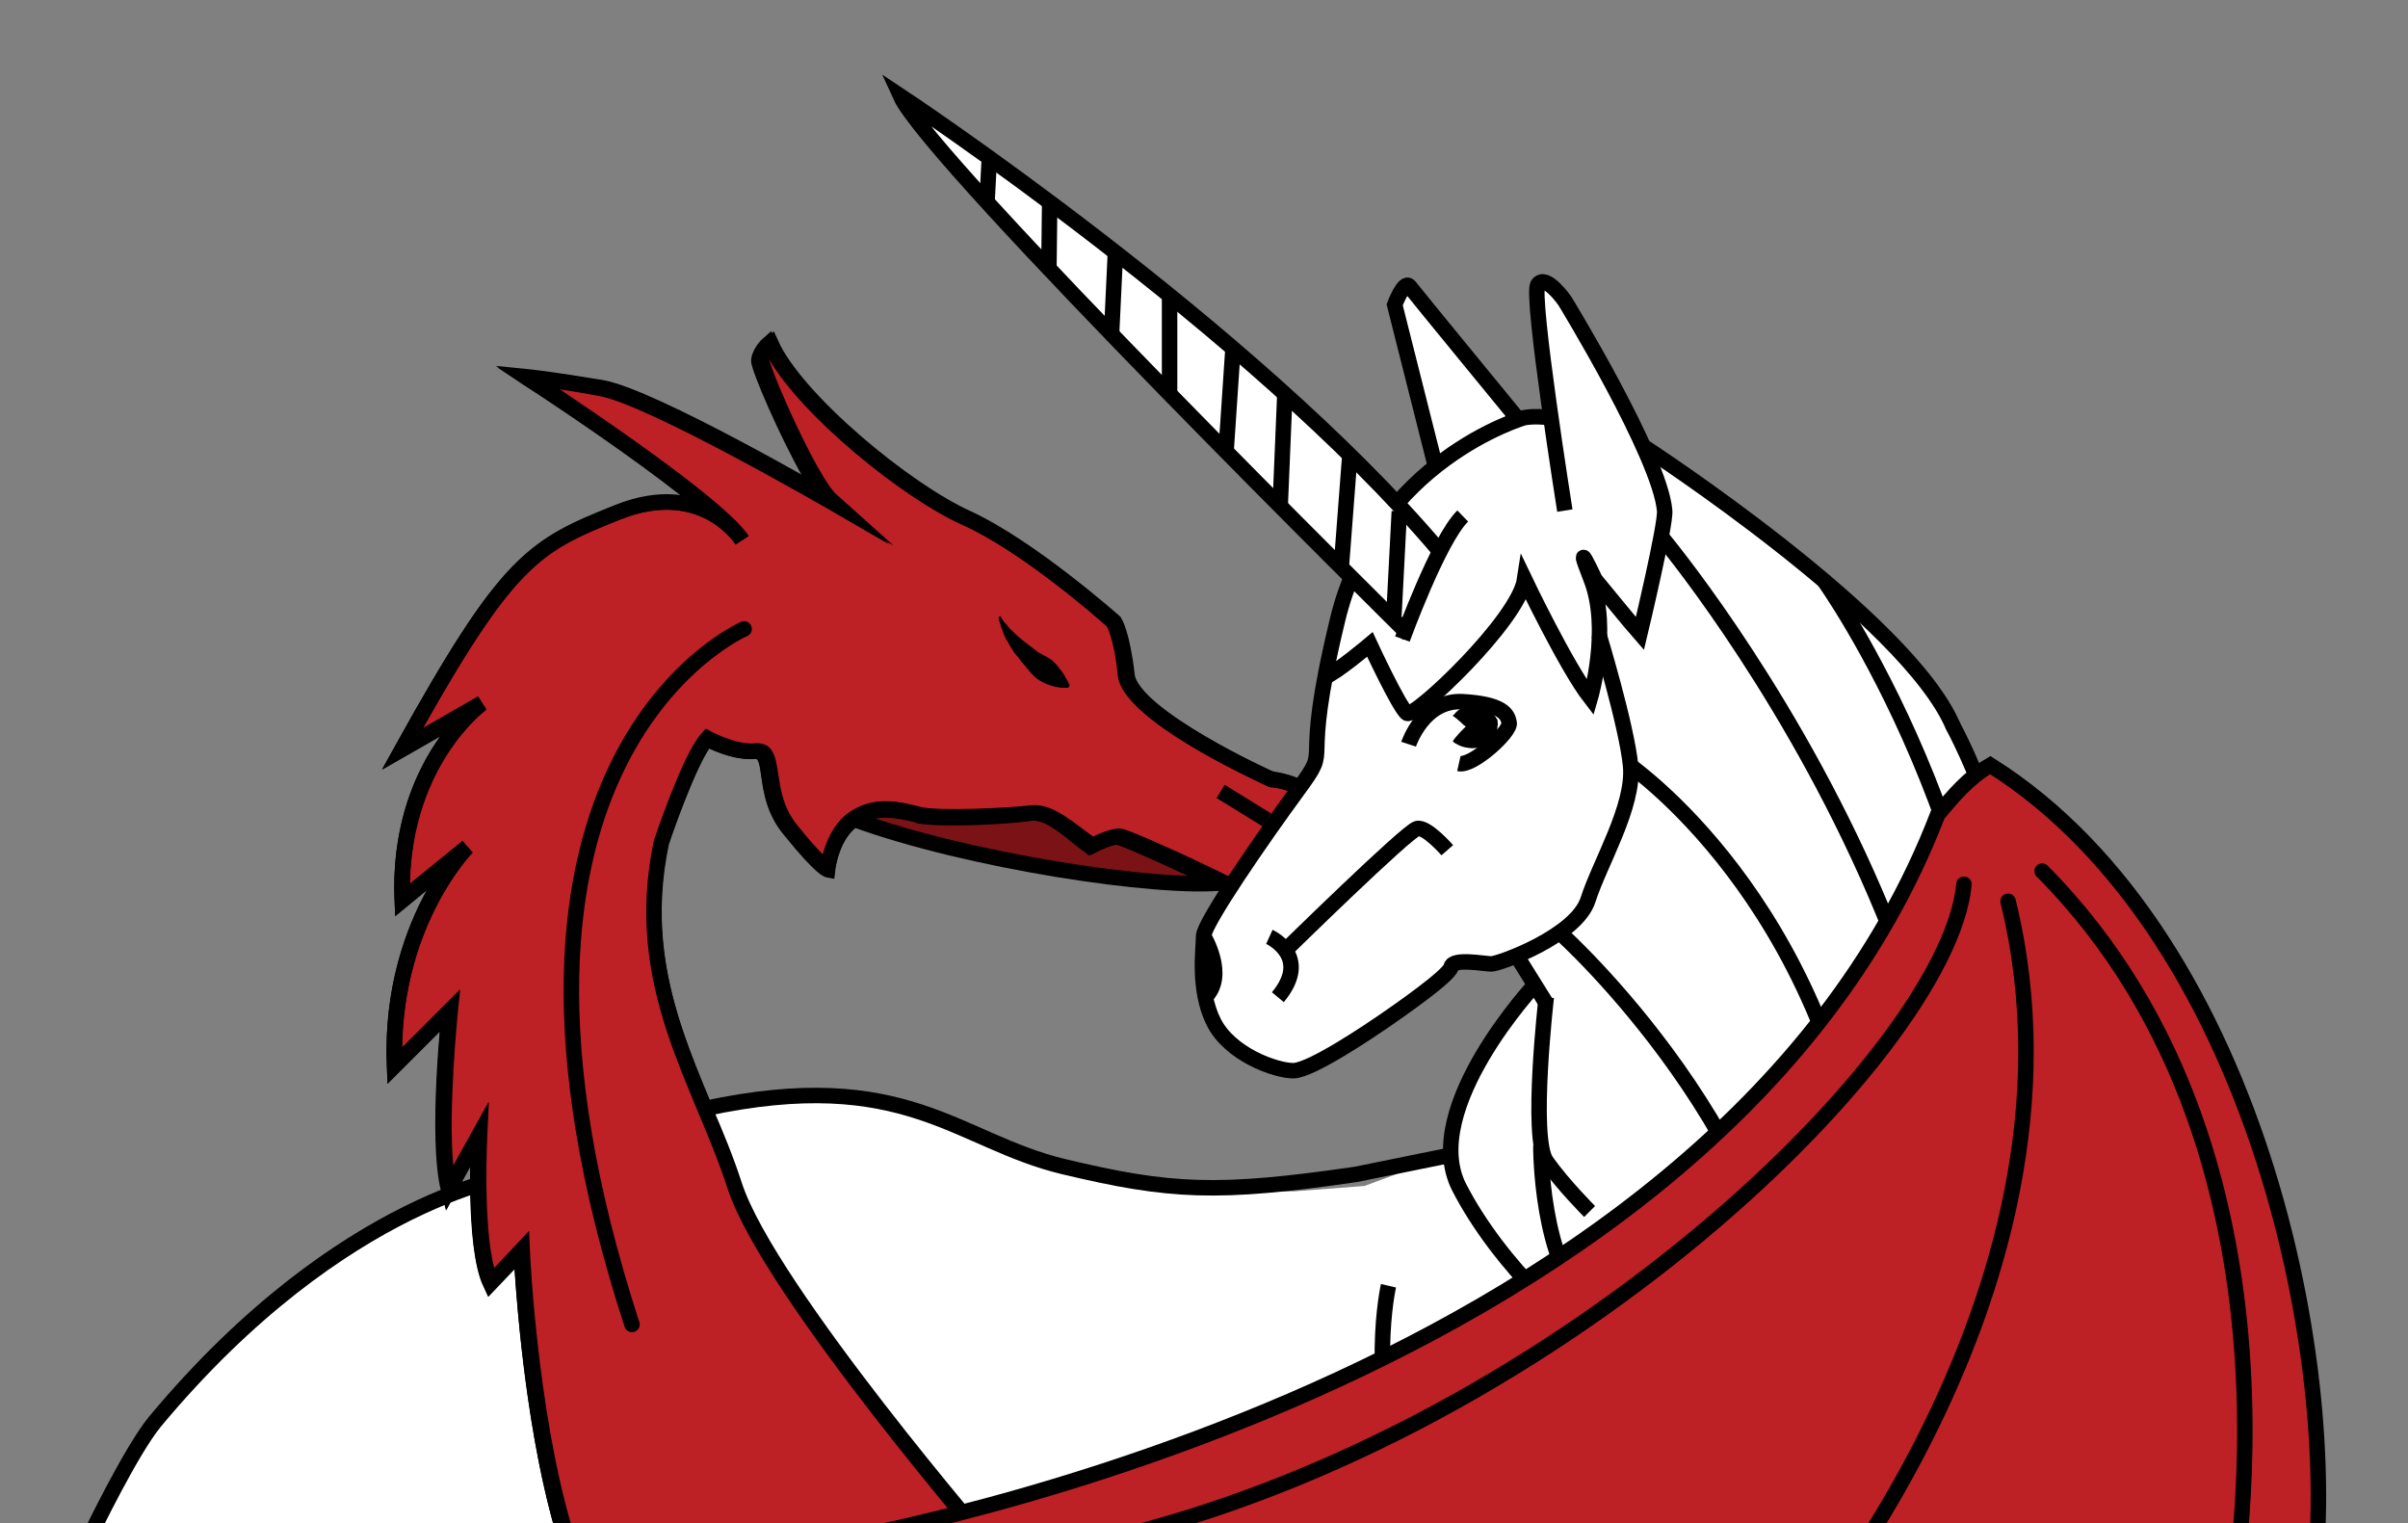 <?xml version="1.0" encoding="utf-8"?>
<!-- Generator: Adobe Illustrator 20.1.0, SVG Export Plug-In . SVG Version: 6.00 Build 0)  -->
<svg version="1.1" id="Layer_1" xmlns="http://www.w3.org/2000/svg" xmlns:xlink="http://www.w3.org/1999/xlink" x="0px" y="0px"
	 viewBox="0 0 311.3 196.9" style="enable-background:new 0 0 311.3 196.9;" xml:space="preserve">
<rect x="0" y="0" width="311.3" height="196.9" fill="#808080" stroke="none"/>
<style type="text/css">
	.Graphic_x0020_Style{fill:#BD2126;stroke:#000000;stroke-width:2;stroke-miterlimit:10;}
	.st0{fill:#FFFFFF;stroke:#000000;stroke-width:2;stroke-miterlimit:10;}
	.st1{fill:#7B1316;}
	.st2{fill:none;stroke:#000000;stroke-width:2;stroke-miterlimit:10;}
	.st3{fill:none;stroke:#000000;stroke-width:2;stroke-linecap:round;stroke-miterlimit:10;}
	.st4{fill:#FFFFFF;}
</style>
<path class="st0" d="M71.2,151.8c0,0-15.9,9.4-21.1,21.1s-12.9,26.5-14.8,31.9s89.5,5.4,89.5,5.4L71.2,151.8z"/>
<path class="st0" d="M67.2,151.8c0,0-22.8,2.7-47.2,32c-3.1,3.8-8.2,14.4-8.2,14.4l62,0.4l4.8-23L67.2,151.8z"/>
<path class="st1" d="M169.5,113.2c-9.6,1.6-21.8,1.5-34.9-0.8c-10.5-1.8-20-4.8-27.8-8.4C93.9,98,180.6,111.3,169.5,113.2z"/>
<path class="st2" d="M158.1,114.1c-8.3,0.9-33-2.8-47.7-8.2"/>
<path class="Graphic_x0020_Style" d="M164.5,100.8c0,0-18.2-8.2-18.8-13.5s-1.6-6.9-1.6-6.9s-10.8-9.6-19-13.4
	c-8.2-3.7-22.2-15.4-25.4-22.5c0,0-1.2,1.1-1.2,2.2s6.2,15.5,9,18c0,0-23.2-13.5-29.8-14.6s-9.6-1.4-9.6-1.4s24.5,15.9,27.8,21.1
	c0,0-5-8-16-3.6s-14.2,6-27.9,30.6L62.2,91c0,0-10.9,7.8-10.2,25.4l8.4-6.9c0,0-10.1,10.1-9.4,28.3l7.1-7.1c0,0-1.8,16.4-0.1,23.1
	l3.9-7c0,0-0.8,14.2,1.5,19.1l4-4.2c0,0,0.9,21.1,5.6,36.8l56,2.6c0,0-29.6-34.2-34-47.8s-13.4-25.9-9.5-44.4c0,0,3.6-10.8,5.9-13.4
	c0,0,3.4,1.9,6.2,1.6s0.6,5.4,4.6,10.2s4.8,5,4.8,5s0.5-4.5,3.4-6.5s6-1.1,8.5-0.5s12,0.1,14.4-0.2s4.7,1.9,7.9,4.2
	c0,0,2.5-1.3,3.6-1.2c1.1,0.1,20.1,8.6,24,12.1c0,0,2.9,2.5,3.9,2.5s1.1-2.1,1.1-2.1s-2.6-15.4-4.2-17.5S164.5,100.8,164.5,100.8z"
	/>
<path class="st3" d="M96.2,81.3c0,0-38.4,16.5-14.5,89.9"/>
<path class="st4" d="M202.2,66c0,0-4.4-27.8-3.5-29.2c0.9-1.5,3.5,2.1,3.5,2.1s12.3,20.2,12.9,27.1c0.1,1.7-3.2,15.9-3.2,15.9
	c-0.8-0.9-5.8-7-5.8-7S202.8,69.7,202.2,66z"/>
<path class="st4" d="M200.4,54c-2.1-0.3-3.4,0-3.4,0s-19.2,5.6-24.1,26.3c-5,20.7-0.4,15.4-5.1,21.9c-4.7,6.4-12.2,17.3-12.2,18.9
	c0,1.6-0.8,7,1.3,11.1c2.1,4.2,8,6.3,10.3,6.3c2.3,0,10.1-5.4,11.7-6.4c1.6-1.1,8.5-5.8,8.7-7c0.3-1.2,4.3-0.4,5.2-0.4
	c0.9,0,11-3.6,12.5-8.3c1.5-4.7,6-12.1,5.5-17.3c-0.5-5.2-3.8-16.2-3.8-16.2L200.4,54z"/>
<line class="st2" x1="157.8" y1="102.3" x2="163.8" y2="106"/>
<g>
	<path d="M129.3,79.6c0,0,0.1,0.2,0.3,0.5c0.1,0.2,0.2,0.3,0.4,0.5c0.2,0.2,0.3,0.4,0.5,0.6c0.4,0.4,0.9,0.9,1.5,1.4
		c0.6,0.5,1.2,0.9,1.8,1.4c0.6,0.5,1.4,0.8,2,1.2c0.6,0.4,1,1,1.4,1.5c0.4,0.5,0.6,1,0.8,1.3c0.2,0.4,0.3,0.6,0.3,0.6l-0.2,0.3
		c0,0-0.3,0-0.7,0c-0.4,0-1-0.1-1.6-0.3c-0.6-0.2-1.3-0.5-1.9-1c-0.6-0.5-1.1-1.2-1.7-1.9c-0.3-0.3-0.5-0.7-0.8-1
		c-0.3-0.3-0.5-0.7-0.7-1c-0.4-0.7-0.8-1.3-1-1.9c-0.1-0.3-0.2-0.6-0.3-0.8c-0.1-0.3-0.1-0.5-0.2-0.6c-0.1-0.4-0.1-0.6-0.1-0.6
		L129.3,79.6z"/>
</g>
<path class="st4" d="M196.1,54c0,0-13.3-16.2-13.9-17c-0.7-0.8-1.9,2.4-1.9,2.4l5.3,21L196.1,54z"/>
<path class="st4" d="M212.6,57.8c0,0,28.3,19.6,35,28.7c6.7,9.1,8.3,45.9,8.3,45.9l-6,71.2l-41.2,2.5c0,0-59.1,20.5-79.6-5.1
	c-22.2-24.4-33.7-46.9-33.7-46.9l-4.2-10l6.8-2l10.1-0.6l11.9,2.1l9.6,4.3l8.9,3.3l7.7,1.8l12.8,1h8.2l9.2-0.7l8.1-3l3.3-1.2
	l0.8-5.7l1.7-4.1l2.6-4.8l3.3-4.6l2.1-3l-2.1-3.5l4.2-2.4l3.5-2.9l3.1-5.9l2.7-6.5l1.2-6.8l-0.7-4.3l-1.5-6.1l-1.3-5.1l-1-6.4
	l-0.9-3.8l4.6,6.3l1.4,1.7l0.8,0.5l1.1-5.6l1.4-7.5l0.2-3.8L212.6,57.8z"/>
<path class="st2" d="M206.7,82c0,0,3.6,11.8,4.1,17c0.5,5.2-4,12.6-5.5,17.3c-1.5,4.7-11.5,8.3-12.5,8.3c-0.9,0-5-0.8-5.2,0.4
	c-0.3,1.2-7.1,5.9-8.7,7c-1.6,1.1-9.4,6.4-11.7,6.4c-2.3,0-8.2-2.1-10.3-6.3c-2.1-4.2-1.3-9.5-1.3-11.1c0-1.6,7.5-12.5,12.2-18.9
	c4.7-6.4,0.1-1.2,5.1-21.9C177.8,59.6,197,54,197,54s1.3-0.3,3.4,0"/>
<path class="st2" d="M164.1,121.1c0,0,5.5,2.5,1.1,7.8"/>
<path class="st2" d="M187.1,109.9c0,0-2.7-3.1-3.9-2.8c-1.3,0.3-17,15.7-17,15.7"/>
<path class="st2" d="M182.1,96.2c0,0,1.9-5.8,7-5.5c5.1,0.3,5.8,1.6,6,2.7c0.3,1.1-4.7,5.7-6.5,5.3"/>
<path class="st2" d="M196.1,54c0,0-13.3-16.2-13.9-17c-0.7-0.8-1.9,2.4-1.9,2.4l5.3,21"/>
<path class="st4" d="M242.3,100.1c0,0-1.2-24,5.9-12.8c7.1,11.2,16.1,31.9,12.6,55.2l-8.6,7.8L242.3,100.1z"/>
<path class="st2" d="M212.6,57.8c0,0,34,22.1,39.9,36.1"/>
<path class="st2" d="M235.7,74.9c0,0,24.9,34.4,23.8,80.3"/>
<path class="st2" d="M214.7,69.3c0,0,60.4,71.7,32.2,135"/>
<path class="st2" d="M210.8,99c7.4,5.5,31.5,27.8,31.5,71.2"/>
<path class="st2" d="M201.8,120.7c0,0,29.9,26.8,30.8,59.2"/>
<path class="st2" d="M198.6,127.1c0,0-15.1,16.1-10,26.3c5.2,10.2,15.8,19.9,18.6,19.9"/>
<path class="st2" d="M199.9,128.9c0,0-2.1,18.2,0,21.2c2.1,3,5.6,6.5,5.6,6.5"/>
<path class="st2" d="M199.2,148.1c0,0-0.1,15.4,6.4,21"/>
<path class="st0" d="M182.1,82c0,0-61.8-61-65.7-69.6c0,0,45.3,30,69.6,58.7"/>
<path class="st2" d="M181.3,82.6c0,0,4.7-12.9,7.8-15.9"/>
<line class="st2" x1="127.9" y1="20.4" x2="127.6" y2="26.1"/>
<line class="st2" x1="135.7" y1="26.1" x2="135.6" y2="34.7"/>
<line class="st2" x1="144.2" y1="32.6" x2="143.7" y2="43.2"/>
<line class="st2" x1="151.2" y1="38.2" x2="151.2" y2="50.9"/>
<line class="st2" x1="159.4" y1="45" x2="158.5" y2="58.4"/>
<line class="st2" x1="166.1" y1="51" x2="165.5" y2="65.4"/>
<line class="st2" x1="174.5" y1="58.9" x2="173.4" y2="73.3"/>
<line class="st2" x1="180.9" y1="66.1" x2="180.2" y2="79.6"/>
<path class="st2" d="M91.1,143.3c26-5.6,32.6,4.2,46.4,7.5c13.8,3.3,19.9,3.6,37.8,1l12.3-2.5"/>
<path class="st2" d="M171.3,87.5c1.4-0.5,5.8-4.2,5.8-4.2s3.8,8.2,4.8,8.9c0.9,0.7,14.4-12,15.2-17.3c0,0,5.4,11.3,8.5,15.3
	c0,0,2.6-8.9,0.1-15.3c-2.5-6.4,0.5,0,0.5,0s5,6.1,5.8,7c0,0,3.4-14.2,3.2-15.9c-0.6-7-12.9-27.1-12.9-27.1s-2.5-3.6-3.5-2.1
	c-0.9,1.5,3.5,29.2,3.5,29.2"/>
<line class="st2" x1="196.1" y1="123.6" x2="199.9" y2="129.7"/>
<path class="st2" d="M155.6,121c0,0,3.1,5.1,0.2,7.9"/>
<path class="st2" d="M179.5,166.2c0,0-2.8,12,2.1,28"/>
<path d="M159.3,113.6c-6.4-3.2-13.5-6.4-14.5-6.4c-1-0.1-2.7,0.6-3.6,1.1c-0.4-0.3-0.8-0.6-1.2-0.9c-2.5-1.9-4.6-3.5-7-3.2
	c-1.6,0.2-6.2,0.5-9.7,0.5c-2.8,0-3.8-0.2-4.2-0.3l-0.2-0.1c-1.3-0.3-2.8-0.7-4.4-0.7c-1.8,0-3.3,0.5-4.7,1.4c-2,1.4-3,3.8-3.4,5.5
	c-0.7-0.7-1.7-1.8-3.3-3.8c-1.9-2.3-2.2-4.8-2.5-6.7c-0.3-2-0.6-4.1-2.9-3.9c-2.6,0.2-5.6-1.5-5.7-1.5l-0.7-0.4l-0.5,0.6
	c-2.3,2.7-5.9,13.3-6.1,13.7l0,0.1c-3,14.2,1.4,24.8,5.7,35c1.4,3.4,2.7,6.6,3.8,9.9c3.9,11.9,26.5,39.1,32.7,46.3l-53-2.5
	c-4.5-15.3-5.4-35.6-5.4-35.8l-0.1-2.4l-4.5,4.8c-1.5-5.5-0.9-17.1-0.9-17.2l0.2-4.3l-4.6,8.3c-0.7-7.4,0.6-19.8,0.6-20l0.3-2.8
	l-7.5,7.5c0.2-16,9-25.1,9.1-25.2l-1.3-1.5l-6.8,5.5c0.3-15.4,9.8-22.4,9.9-22.5l-1.1-1.7l-7.1,4.1c12.2-21.7,15.6-23,25.6-27
	c2.1-0.8,4-1.2,5.9-1.2c6,0,8.8,4.3,8.9,4.5l1.7-1.1C94.1,65.2,79.2,55,72.2,50.3c1.4,0.2,3.2,0.5,5.3,0.9
	c6.2,1.1,29.2,14.4,29.4,14.5l8.1,4.7l-7-6.3c-2.5-2.2-8.5-15.9-8.7-17.3c0-0.1,0-0.2,0.1-0.4c4.2,7.3,17.1,17.9,25.1,21.5
	c7.6,3.4,17.5,12.1,18.6,13.1c0.2,0.4,1,2.1,1.4,6.3c0.5,5.7,17.4,13.4,19.3,14.3l0.2,0.1l0.2,0c0,0,1.4,0.1,2.6,0.7l1.2-1.6
	c-1.4-0.8-2.9-1-3.5-1.1c-6.9-3.1-17.7-9.2-18-12.6c-0.5-5.4-1.7-7.2-1.8-7.3l-0.2-0.2c-0.4-0.4-11-9.8-19.3-13.5
	c-8.1-3.7-21.9-15.2-24.9-22l-0.6-1.3l-1,0.9c-0.2,0.1-1.6,1.5-1.6,3c0,1.2,3.7,9.7,6.7,15C97.3,57.9,83,50.1,77.9,49.2
	c-6.5-1.1-9.6-1.4-9.7-1.4l-3.9-0.3l3.3,2.2c4.5,2.9,14,9.3,20.6,14.5C87.6,64,86.9,64,86.1,64c-2.1,0-4.3,0.5-6.6,1.4
	C67.9,70,64.6,72,51.1,96.4l-1.7,3.1l7.5-4.3c-3,4.2-6.3,11.1-5.9,21.2l0.1,2l4.1-3.4c-2.7,4.9-5.6,12.6-5.2,22.7l0.1,2.3l6.8-6.8
	c-0.4,5-1.1,15.5,0.2,20.7l0.6,2.5l3.1-5.7c0,4.7,0.1,12.1,1.7,15.5l0.6,1.3l3.4-3.6c0.4,6,1.7,22.1,5.5,34.7l0.2,0.7l59,2.8
	l-1.5-1.8c-0.3-0.3-29.5-34.2-33.8-47.4c-1.1-3.4-2.5-6.8-3.9-10c-4.1-9.9-8.4-20.2-5.6-33.8c0.9-2.7,3.5-9.7,5.2-12.4
	c1.1,0.5,3.3,1.4,5.4,1.4c0.2,0,0.4,0,0.7,0c0.3,0,0.5,0.6,0.7,2.2c0.3,2.1,0.7,5,3,7.7c4.2,5.2,5.1,5.3,5.4,5.4l1,0.2l0.1-1
	c0,0,0.5-4.1,3-5.8c1-0.7,2.2-1.1,3.5-1.1c1.3,0,2.7,0.3,3.9,0.6l0.2,0.1c0.9,0.2,2.5,0.3,4.7,0.3c3.7,0,8.4-0.3,10-0.6
	c1.6-0.2,3.3,1.1,5.4,2.8c0.5,0.4,1.1,0.9,1.7,1.3l0.5,0.4l0.6-0.3c0.9-0.5,2.4-1.1,3-1.1c0.8,0.2,7.4,3.1,13.5,6.1L159.3,113.6z"/>
<path class="st2" d="M252.4,93.7c0,0,12.7,22.9,9.2,46.2"/>
<path class="Graphic_x0020_Style" d="M206.4,218.6c-14.8-2-101.3,3-101.3,3v-21.9c0,0,116.1-18.2,145.4-94.4
	c2.1-2.5,3.9-4.7,6.8-6.4c35.4,22.3,46.4,81.4,41.2,109.5c-5.5,29.8-34.9-8.9-54.7,3.8S221.2,220.6,206.4,218.6z"/>
<path class="st3" d="M264,112.6c37.6,37.8,23.7,99.1,23.7,99.1"/>
<path class="st3" d="M253.9,114.3c-2.1,22.3-56,74.6-117.3,86.1"/>
<path class="st3" d="M259.6,116.5c12.7,51.8-31,99.9-31,99.9"/>
<path d="M193.6,93.2L193.6,93.2l0-0.1l0,0l-0.1-0.2l0,0l0,0l-0.1-0.1c0-0.1,0-0.1-0.2-0.3c-0.1-0.2-0.3-0.4-0.4-0.5
	c-0.5-0.4-1-0.7-1.4-0.8c-0.9-0.2-1.5-0.1-2,0.1c-0.5,0.2-0.9,0.5-1.2,0.8c-0.1,0.1-0.2,0.3-0.3,0.3c-0.1,0.1-0.1,0.2-0.1,0.1
	c0,0,0,0,0.1,0.1c0.1,0,0.2,0.2,0.3,0.2c0.2,0.2,0.5,0.4,0.9,0.8c0.1,0.1,0.2,0.2,0.4,0.3c-0.2,0.2-0.4,0.4-0.6,0.6
	c-0.3,0.3-0.6,0.7-0.8,0.9c-0.1,0.1-0.2,0.3-0.2,0.3c-0.1,0.1-0.1,0.1-0.1,0.1s0,0,0.1,0.1c0.1,0.1,0.2,0.2,0.3,0.2
	c0.3,0.2,0.7,0.4,1.2,0.5c0.5,0.1,1.1,0.2,1.9,0c0.4-0.1,0.8-0.2,1.2-0.6c0.4-0.3,1.1-1.1,1.1-2.2C193.7,93.7,193.6,93.4,193.6,93.2
	z"/>
</svg>
